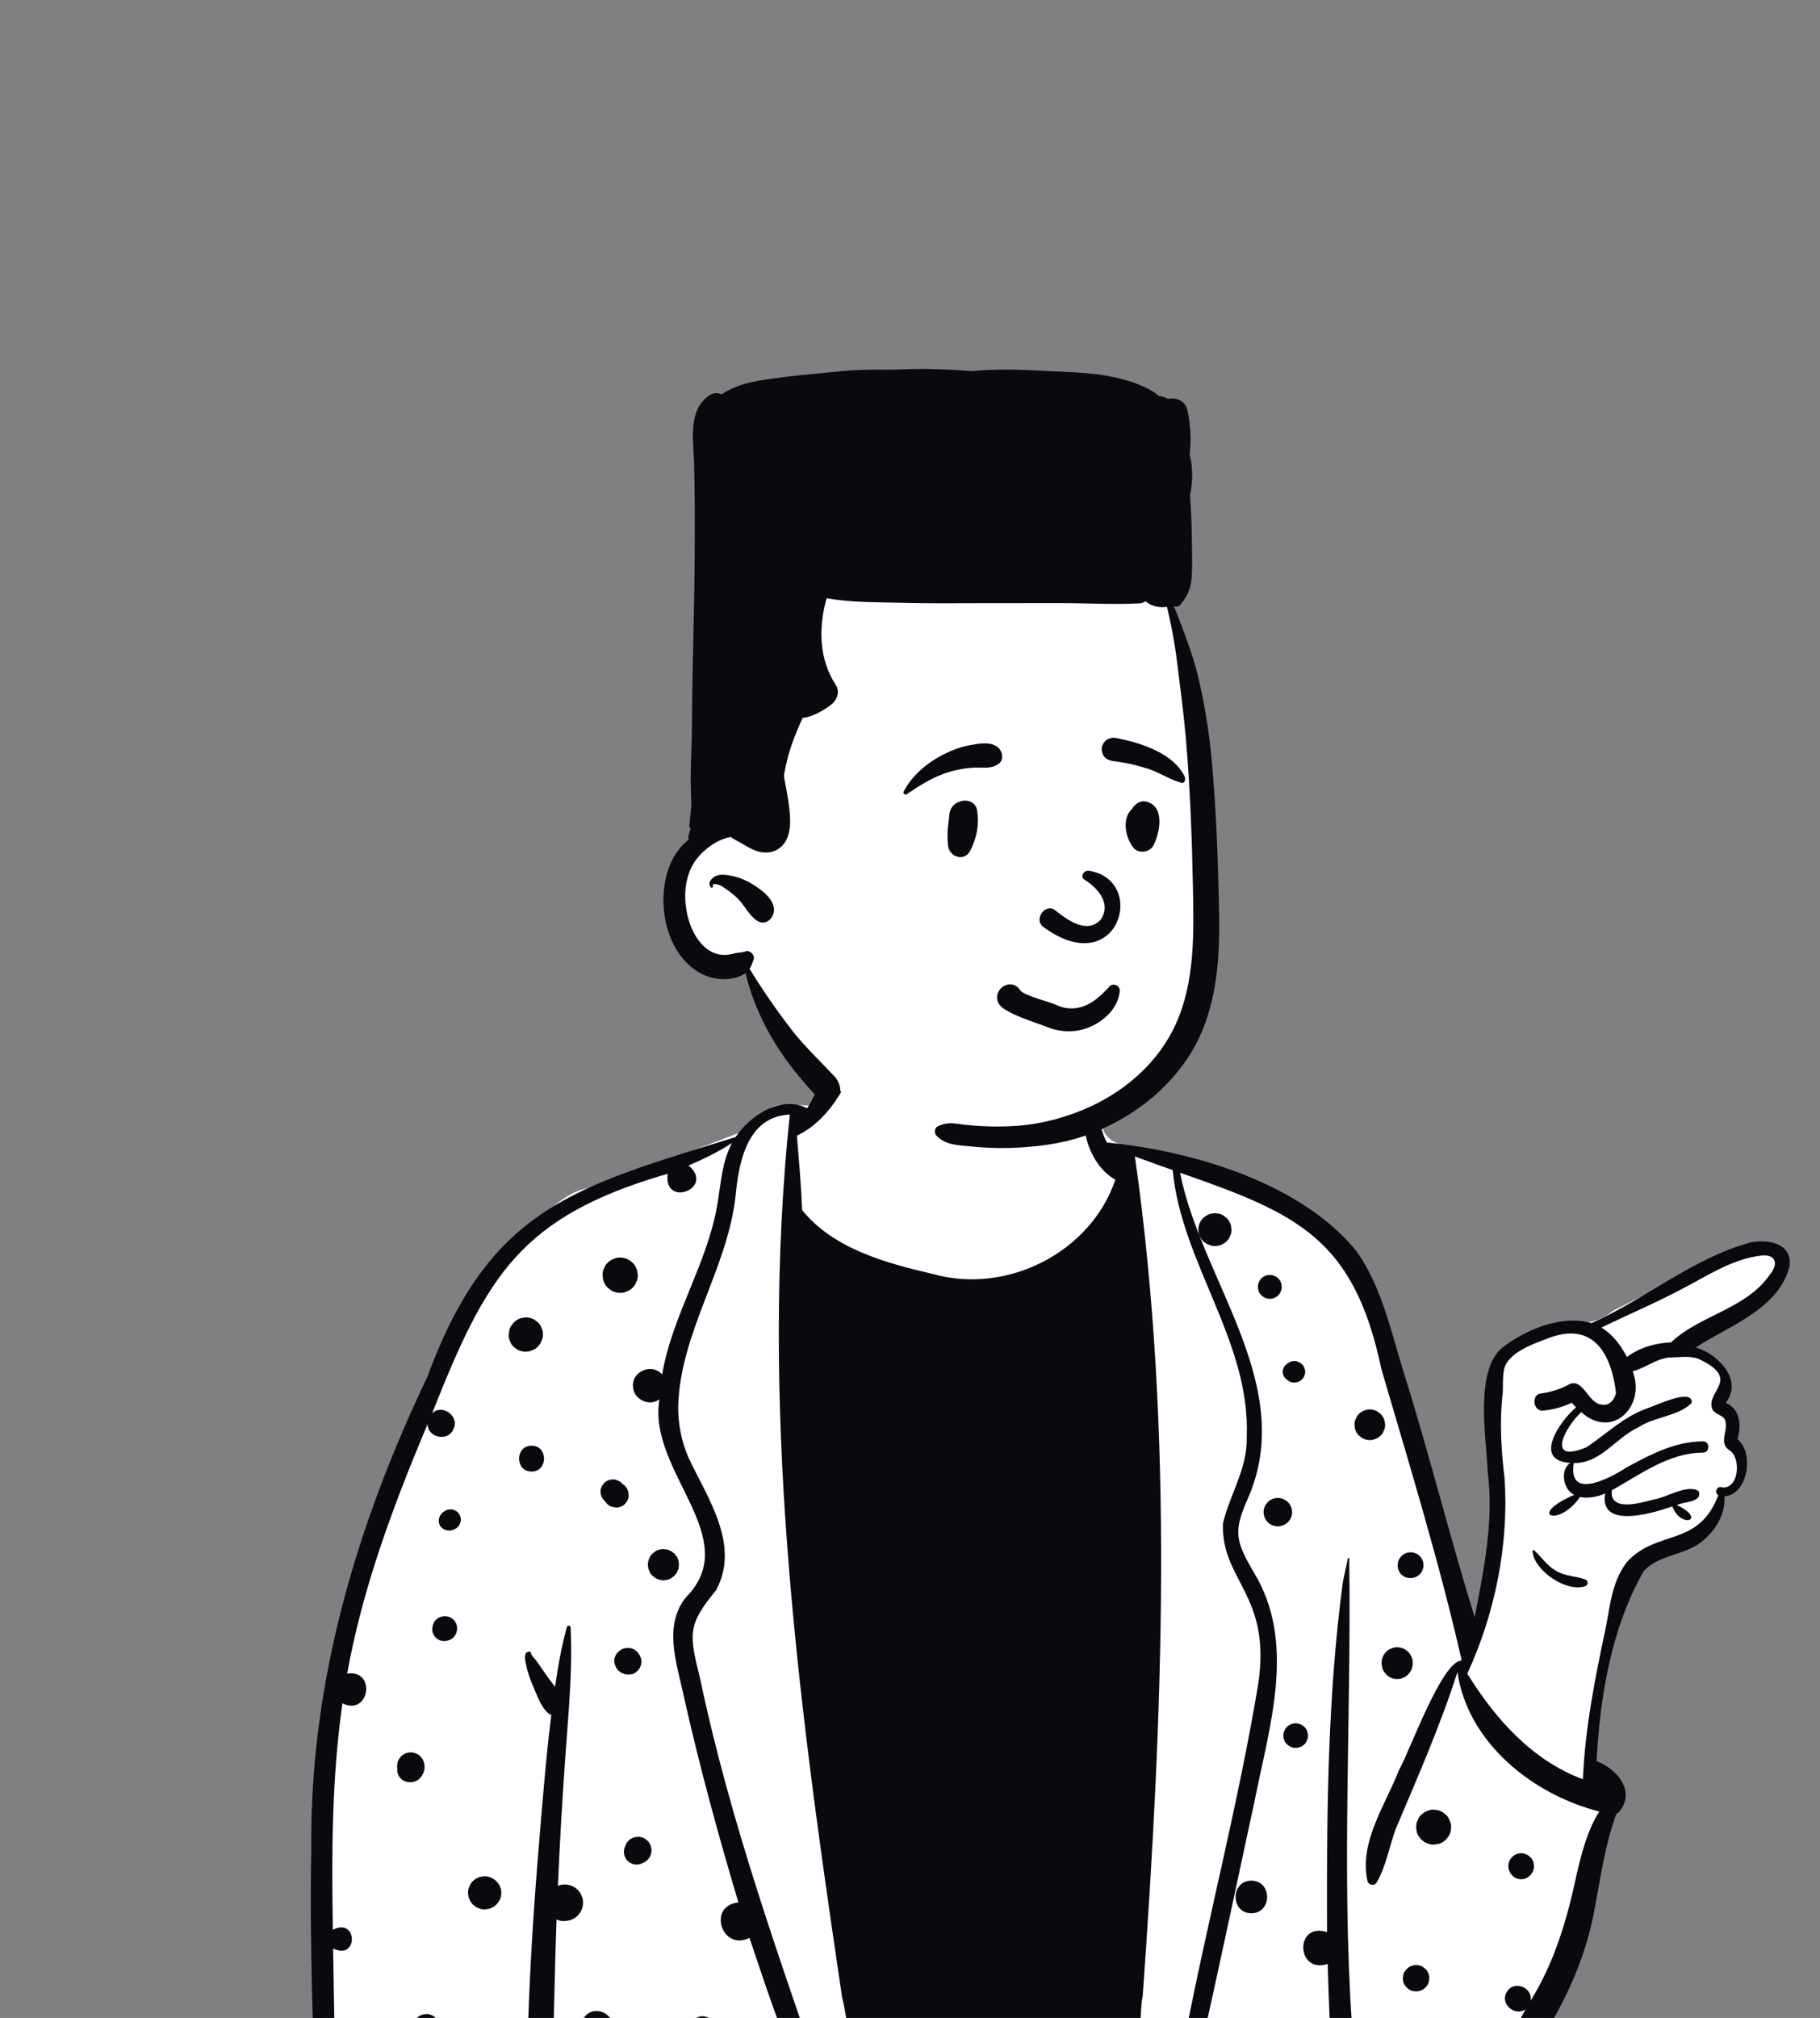 <svg width="203" height="225" viewBox="0 0 203 225" fill="none" xmlns="http://www.w3.org/2000/svg">
<rect x="0" y="0" width="203" height="225" fill="#808080" stroke="none"/>
<path fill-rule="evenodd" clip-rule="evenodd" d="M107.917 107.257C113.123 107.514 121.228 109.746 121.634 111.173C122.266 113.4 120.907 121.752 123.181 126.251C124.151 128.168 127.832 127.997 129.259 128.621C134.032 130.711 148.161 134.674 151.075 139.664C152.242 141.663 159.415 166.47 163.226 179.125C163.656 180.552 164.141 181.872 164.669 183.094L164.863 182.144C166.417 174.495 167.194 169.865 167.194 168.253C167.194 165.734 165.185 155.106 167.194 152.404C169.182 149.728 173.975 147.54 176.132 147.497L176.196 147.496C177.612 147.496 178.84 147.054 179.882 146.168L181.408 145.4C189.174 141.503 193.711 139.365 195.02 138.986C197.108 138.382 200.661 139.669 198.885 141.6C197.7 142.887 194.724 145.165 189.955 148.432L188.157 149.861L188.374 149.974C190.698 151.198 192.064 152.228 192.473 153.064C192.895 153.926 192.692 154.945 191.866 156.122L191.992 156.245C193.036 157.27 193.559 157.958 193.559 158.308V160.018C194.598 161.541 194.857 162.81 194.338 163.827C193.818 164.843 192.994 165.724 191.866 166.47C191.035 168.657 190.045 170.213 188.897 171.139C187.748 172.065 185.763 172.836 182.942 173.452L180.389 179.558L178.32 188.136L177.277 197.708L177.58 197.927C178.983 198.949 179.882 199.707 179.882 200.49C179.882 201.709 174.221 230.392 165.414 231.676C163.51 231.954 153.632 230.592 150.388 227.953L150.436 228.238C151.199 232.848 151.038 235.242 149.952 235.42C136.606 237.609 98.701 238.285 36.238 237.449C35.866 204.29 37.547 182.206 41.279 171.199C50.825 143.046 61.35 133.43 65.032 132.606C68.258 131.885 79.442 127.432 82.569 126.251C84.609 125.479 85.047 123.167 87.372 123.167L87.56 123.168C89.809 123.19 91.804 123.592 92.924 122.436C95.865 119.399 95.043 115.197 96.263 111.173C96.935 108.955 101.529 106.942 107.917 107.257Z" fill="white"/>
<path fill-rule="evenodd" clip-rule="evenodd" d="M93.615 115.207C93.92 114.602 94.731 114.68 95.267 114.955C96.872 116.129 95.192 118.404 94.748 119.836C93.606 122.614 91.622 125.329 88.883 126.628C89.11 129.39 89.368 132.145 89.462 134.916C92.964 139.26 98.868 140.846 104.108 142.065C112.339 144.342 121.629 139.677 124.407 131.539C121.245 129.743 120.222 125.038 121.165 121.756C121.247 121.525 121.605 121.423 121.732 121.681C122.597 123.462 122.482 125.634 123.466 127.394C132.914 128.299 145.106 131.864 151.295 139.506C154.038 143.329 155.125 148.301 156.476 152.732C159.358 161.867 161.655 171.186 164.481 180.33L164.815 178.6C165.728 173.834 166.558 169.004 165.941 164.157L165.93 163.925C165.728 160.068 164.522 152.901 167.512 150.297C170.217 148.23 174.135 146.569 177.53 147.522C183.57 144.833 188.784 140.306 195.217 138.542C197.197 138.135 200.046 138.617 199.578 141.304C198.281 146.003 192.849 147.827 189.136 150.249C191.516 150.895 194.418 153.789 192.558 156.314C192.542 156.359 192.528 156.393 192.514 156.419C194.022 157.088 194.233 158.768 193.863 160.209C193.825 160.589 193.725 160.262 193.949 160.607C195.65 162.212 194.898 166.686 192.335 166.838C192.503 168.958 191.141 171.017 189.417 172.173C187.558 173.419 184.871 173.472 183.332 175.178C179.719 181.549 178.473 189.071 178.079 196.367C180.461 197.259 182.597 199.925 180.434 202.187C180.391 202.192 180.348 202.197 180.305 202.2C179.051 205.548 178.566 209.117 177.903 212.614C176.883 218.579 174.223 224.057 170.827 229.027C166.899 235.606 156.339 234.563 151.018 230.317C151.04 231.431 151.223 232.538 150.866 233.615C150.34 234.776 149.056 234.274 148.929 233.13C146.117 234.712 145.454 229.491 148.581 230.319C148.34 226.544 148.201 222.763 148.088 218.982C144.548 220.128 144.396 214.254 148.016 215.429L148.012 213.805C147.985 201.354 148.123 188.86 149.766 176.507C149.917 175.583 150.175 174.69 150.325 173.771C150.341 173.676 150.489 173.703 150.49 173.794C150.744 191.088 149.614 208.42 150.793 225.72C151.775 226.019 152.166 227.146 152.893 227.802C154.506 229.292 156.704 230.018 158.852 230.27C164.869 231.114 167.467 229.276 170.146 224.045C168.938 224.853 167.305 223.427 168.041 222.148L168.064 222.11C168.829 220.755 170.989 221.567 170.716 223.084C173.41 218.769 174.82 213.904 175.861 208.967L176.002 208.378C176.508 206.282 177.165 203.88 178.38 201.984C170.968 200.095 163.716 194.337 162.557 186.439C160.675 192.353 158.125 198.134 155.695 203.886C154.944 205.886 154.632 208.036 153.556 209.891C153.306 210.32 152.671 210.21 152.53 209.757C151.562 205.431 154.494 201.316 156.016 197.421C157.259 195.22 160.827 185.168 163.039 185.144C160.553 174.247 157.238 163.431 154.081 152.67C151.028 138.139 144.806 135.337 131.626 130.762C134.003 142.88 144.857 154.609 139.081 167.319L138.941 167.648C138.35 169.05 137.859 170.462 138.272 172C138.672 173.492 139.583 174.788 140.313 176.13C144.388 183.712 141.583 192.567 140.007 200.463C138.016 209.723 136.05 218.991 133.992 228.237C133.586 230.081 133.323 231.981 132.711 233.769C132.394 234.691 130.817 234.603 130.919 233.527C131.113 231.44 131.699 229.404 132.129 227.354C134.691 214.081 138.158 200.964 140.362 187.634C141.78 177.765 136.198 176.249 136.406 169.873C137.165 166.612 139.173 163.702 139.058 160.226C139.504 149.589 131.757 140.813 130.801 130.467L129.112 129.864C128.268 129.562 127.425 129.258 126.585 128.946C131.008 159.889 129.665 191.509 127.454 222.605C127.002 224.04 127.432 234.063 125.538 233.173C125.442 233.733 125.145 234.284 124.498 234.281C118.624 234.335 112.748 234.428 106.875 234.498C104.049 234.238 100.166 235.317 97.763 233.686C94.988 232.894 94.669 225.378 93.927 222.699L93.638 220.751C88.923 188.917 84.704 156.426 88.093 124.276C83.378 124.458 82.405 129.548 82.055 133.253C81.181 141.433 75.897 148.477 75.644 156.75C75.622 158.757 76.001 160.702 76.803 162.545C78.932 167.06 82.612 172.28 79.861 177.323C76.608 181.248 76.889 182.282 78.083 187.133C81.442 203.171 87.021 218.59 92.327 234.053C91.174 240.063 84.239 217.751 83.587 216.068C80.517 217.612 78.84 212.489 82.361 212.124C80.099 204.552 78.018 196.924 76.285 189.212L76.239 188.994C75.474 185.431 73.968 181.259 76.511 178.098C83.067 171.467 72.18 164.055 73.553 156.023C72.367 156.902 70.572 155.977 70.599 154.5C70.545 152.837 72.779 151.985 73.853 153.254C74.958 146.737 78.803 141.047 79.966 134.549L80.019 134.244C80.413 131.947 80.524 129.531 81.652 127.438C80.116 128.435 78.481 129.241 76.8 129.952C79.806 132.464 73.984 134.757 74.466 130.876C57.978 135.648 54.251 142.301 48.198 157.581C49.328 156.482 51.266 157.904 50.589 159.306C50.049 160.782 47.693 160.35 47.694 158.777L47.418 159.435C43.747 168.214 40.406 177.207 38.727 186.602C42.02 186.137 41.182 191.402 38.198 189.918C37 198.274 36.981 206.748 37.127 215.171C39.906 213.714 39.989 218.665 37.154 217.253C37.258 224.156 37.41 231.059 37.524 237.962C37.547 239.431 35.282 239.424 35.246 237.962C34.981 227.355 34.499 216.73 34.728 206.12C34.512 187.706 39.805 169.958 47.691 153.462C54.669 134.469 64.307 132.309 82.039 126.787C83.676 124.357 87.173 122.058 90.027 123.584C91.623 121.007 92.434 117.953 93.615 115.207ZM63.233 181.403C63.299 181.169 63.634 181.228 63.644 181.458C63.793 184.438 63.66 187.437 63.457 190.429C63.333 192.256 63.181 194.08 63.053 195.895C62.712 200.681 62.436 205.473 62.227 210.269C62.3 210.238 62.376 210.211 62.454 210.19C62.815 210.091 63.176 210.091 63.537 210.19C63.859 210.28 64.14 210.437 64.383 210.664L64.434 210.714C64.632 210.897 64.774 211.116 64.856 211.368C64.973 211.592 65.032 211.832 65.032 212.088L65.031 212.152C65.029 212.52 64.938 212.862 64.752 213.18C64.572 213.486 64.329 213.729 64.023 213.911C63.705 214.095 63.364 214.186 62.996 214.188C62.956 214.192 62.917 214.195 62.878 214.197C62.604 214.208 62.349 214.151 62.113 214.027L62.077 214.017C61.988 216.449 61.914 218.884 61.861 221.318C61.813 223.439 61.748 225.561 61.705 227.682L61.685 228.744L61.647 231.089C61.634 232.054 61.64 232.977 61.312 233.887L61.273 233.992C61.037 234.599 60.853 235.445 60.222 235.783C59.718 236.053 59.039 235.953 58.75 235.427C58.507 234.987 58.717 234.355 59.077 234.058C59.07 234.038 59.059 234.021 59.05 234.001C58.995 233.84 58.91 233.688 58.861 233.525C58.703 233.011 58.746 232.462 58.744 231.927C58.744 230.984 58.776 230.04 58.802 229.098C58.857 227.093 58.921 225.089 59 223.086C59.265 216.364 59.766 209.643 60.338 202.94L60.533 200.678C60.792 197.67 61.06 194.659 61.439 191.666C61.457 191.523 61.475 191.38 61.495 191.237C61.291 191.135 61.101 190.994 60.951 190.836C60.349 190.204 59.984 189.259 59.642 188.445L59.563 188.259C59.191 187.39 58.848 186.511 58.671 185.578L58.654 185.492C58.574 185.095 58.414 184.391 58.836 184.198C59.055 184.098 59.195 184.17 59.266 184.39C59.275 184.418 59.268 184.45 59.252 184.475C59.425 184.741 59.697 184.99 59.868 185.237L60.456 186.076L60.746 186.498C61.114 187.04 61.507 187.558 61.913 188.07C62.232 185.825 62.624 183.589 63.233 181.403ZM87.311 231.429C88.045 230.853 89.241 231.166 89.241 232.228C89.241 233.295 88.044 233.602 87.311 233.027L87.275 233L87.24 232.971C86.841 232.659 86.827 231.848 87.209 231.509L87.24 231.484C87.263 231.464 87.286 231.447 87.311 231.429ZM55.316 229.354L55.38 229.355C55.712 229.355 56.021 229.439 56.309 229.608C56.434 229.702 56.557 229.799 56.682 229.895C56.911 230.124 57.068 230.396 57.156 230.709L57.222 231.198C57.231 231.452 57.179 231.688 57.063 231.908C56.988 232.137 56.861 232.335 56.682 232.501C56.514 232.682 56.318 232.809 56.089 232.882C55.888 232.988 55.672 233.042 55.443 233.042L55.38 233.041C55.045 233.041 54.736 232.957 54.449 232.789C54.323 232.694 54.2 232.598 54.075 232.501C53.848 232.273 53.689 232.001 53.602 231.688C53.58 231.525 53.559 231.361 53.535 231.198C53.527 230.944 53.58 230.709 53.694 230.489C53.769 230.26 53.896 230.062 54.075 229.895C54.243 229.715 54.44 229.588 54.668 229.514C54.87 229.408 55.086 229.354 55.316 229.354ZM138.967 225.956L139.435 226.019C139.884 226.12 140.245 226.451 140.486 226.828C140.615 227.03 140.684 227.248 140.695 227.482C140.747 227.715 140.736 227.949 140.663 228.183C140.609 228.412 140.504 228.612 140.348 228.782C140.295 228.866 140.232 228.943 140.161 229.011C140.014 229.255 139.793 229.416 139.564 229.581C139.371 229.704 139.162 229.77 138.936 229.781C138.788 229.82 138.638 229.82 138.488 229.781C138.265 229.77 138.056 229.704 137.863 229.581C137.748 229.493 137.634 229.404 137.521 229.316C137.421 229.2 137.328 229.08 137.241 228.955C137.182 228.818 137.124 228.682 137.067 228.546C136.962 228.219 137.014 227.929 137.071 227.602C137.08 227.547 137.094 227.497 137.114 227.443L137.153 227.339C137.255 227.068 137.31 226.975 137.493 226.739L137.562 226.646C137.597 226.6 137.633 226.554 137.673 226.514C137.787 226.396 137.95 226.297 138.079 226.196C138.354 226.036 138.651 225.958 138.967 225.956ZM78.297 224.811L78.356 224.812C78.615 224.814 78.859 224.878 79.084 225.009L79.377 225.236C79.555 225.416 79.679 225.627 79.748 225.872C79.764 226.001 79.783 226.129 79.8 226.256C79.807 226.455 79.766 226.64 79.675 226.814C79.618 226.993 79.518 227.146 79.377 227.279C79.246 227.418 79.091 227.518 78.912 227.577C78.756 227.658 78.588 227.701 78.41 227.702L78.356 227.7C78.096 227.7 77.853 227.634 77.627 227.504L77.334 227.279C77.156 227.098 77.032 226.885 76.963 226.64C76.947 226.512 76.929 226.385 76.911 226.256C76.904 226.058 76.945 225.872 77.036 225.7C77.095 225.522 77.193 225.366 77.334 225.236C77.465 225.095 77.62 224.994 77.799 224.937C77.955 224.855 78.12 224.814 78.297 224.811ZM66.504 224.22C66.877 224.217 67.256 224.322 67.561 224.539C67.858 224.749 68.083 224.977 68.228 225.318C68.267 225.411 68.306 225.502 68.341 225.595C68.494 226.004 68.523 226.415 68.31 226.816C68.105 227.204 67.661 227.373 67.264 227.489C66.929 227.59 66.548 227.606 66.214 227.486C66.048 227.427 65.885 227.364 65.735 227.273C65.454 227.1 65.303 226.894 65.115 226.64C64.969 226.39 64.895 226.118 64.895 225.829C64.895 225.538 64.969 225.268 65.115 225.016C65.403 224.524 65.935 224.224 66.504 224.22ZM47.562 224.565C48.033 224.565 48.448 224.784 48.732 225.152C49.02 225.525 49.125 225.99 48.998 226.453C48.864 226.943 48.459 227.372 47.956 227.495C47.585 227.586 47.281 227.582 46.911 227.52C46.598 227.466 46.359 227.28 46.119 227.087C45.846 226.864 45.762 226.456 45.807 226.128C45.85 225.799 46.002 225.584 46.232 225.389L46.234 225.384L46.148 225.45C46.18 225.422 46.212 225.391 46.245 225.361C46.255 225.343 46.264 225.323 46.273 225.304C46.405 225.078 46.584 224.901 46.807 224.769C47.041 224.633 47.292 224.565 47.562 224.565ZM157.566 219.152C157.825 219.082 158.086 219.082 158.345 219.152C158.536 219.196 158.702 219.284 158.843 219.414C158.987 219.508 159.104 219.627 159.192 219.775L159.22 219.825C159.424 220.172 159.456 220.569 159.369 220.955C159.26 221.432 158.82 221.867 158.345 221.979L158.329 221.982L158.313 221.986C158.12 222.047 157.925 222.056 157.732 222.011C157.537 222.002 157.357 221.945 157.191 221.838C156.98 221.702 156.803 221.527 156.667 221.316C156.56 221.148 156.503 220.968 156.493 220.773C156.46 220.644 156.46 220.515 156.493 220.387C156.503 220.192 156.56 220.011 156.667 219.843L156.896 219.548L156.919 219.529C157.101 219.346 157.317 219.221 157.566 219.152ZM139.575 209.693C141.917 209.693 141.914 213.328 139.575 213.328C137.232 213.328 137.235 209.693 139.575 209.693ZM53.803 209.234C54.05 209.178 54.297 209.189 54.541 209.266C54.69 209.328 54.836 209.391 54.983 209.451L55.358 209.741C55.428 209.8 55.462 209.865 55.526 209.949L55.606 210.054C55.723 210.209 55.725 210.242 55.853 210.574C55.939 210.892 55.939 211.21 55.853 211.529C55.812 211.682 55.749 211.827 55.669 211.961C55.596 212.09 55.508 212.203 55.409 212.307L55.358 212.358C55.19 212.538 54.992 212.665 54.763 212.74C54.618 212.825 54.463 212.865 54.297 212.865C54.05 212.921 53.803 212.91 53.559 212.833C53.41 212.771 53.264 212.708 53.117 212.647L52.742 212.358L52.453 211.983L52.36 211.762L52.267 211.541L52.201 211.05C52.192 210.794 52.243 210.558 52.359 210.336C52.404 210.181 52.483 210.043 52.597 209.929C52.679 209.789 52.79 209.679 52.93 209.596C53.044 209.482 53.182 209.403 53.337 209.359C53.482 209.275 53.637 209.234 53.803 209.234ZM169.674 206.637C169.869 206.63 170.051 206.67 170.219 206.76C170.278 206.78 170.336 206.805 170.391 206.833C170.607 206.96 170.779 207.132 170.905 207.346C171.009 207.511 171.066 207.688 171.075 207.879C171.114 208.051 171.111 208.225 171.064 208.397L171.048 208.449C171.009 208.59 170.95 208.721 170.872 208.84C170.864 208.855 170.855 208.869 170.845 208.881C170.725 209.071 170.566 209.226 170.369 209.343C170.151 209.468 169.917 209.532 169.664 209.534C169.158 209.534 168.722 209.261 168.456 208.84C168.418 208.781 168.397 208.706 168.37 208.645C168.347 208.588 168.309 208.515 168.289 208.449C168.221 208.195 168.221 207.941 168.289 207.688C168.334 207.502 168.418 207.339 168.545 207.201C168.647 207.046 168.781 206.923 168.947 206.833C169.153 206.713 169.375 206.649 169.61 206.638L169.674 206.637ZM70.762 204.858C71.009 204.791 71.255 204.785 71.501 204.843L71.562 204.858C71.759 204.905 71.929 204.994 72.075 205.126C72.238 205.234 72.368 205.375 72.463 205.55C72.599 205.784 72.667 206.038 72.668 206.309C72.667 206.581 72.599 206.835 72.463 207.069C72.329 207.296 72.148 207.475 71.922 207.609L71.725 207.704C71.561 207.807 71.385 207.863 71.196 207.872C71.069 207.906 70.942 207.906 70.817 207.872C70.688 207.872 70.569 207.84 70.458 207.775C70.337 207.741 70.233 207.68 70.143 207.591C69.988 207.491 69.867 207.359 69.777 207.192L69.632 206.851L69.582 206.472L69.632 206.095L69.711 205.909C69.782 205.653 69.911 205.432 70.099 205.244C70.286 205.058 70.508 204.93 70.762 204.858ZM159.381 201.843C159.642 201.761 159.901 201.75 160.16 201.807C160.335 201.807 160.5 201.852 160.652 201.941C160.818 201.988 160.961 202.07 161.083 202.192C161.295 202.329 161.461 202.511 161.585 202.738L161.781 203.205C161.899 203.507 161.856 203.952 161.785 204.256C161.726 204.506 161.611 204.724 161.442 204.91C161.356 205.055 161.242 205.169 161.097 205.255C160.931 205.406 160.74 205.513 160.524 205.576L160.464 205.593L160.443 205.598C160.439 205.6 160.436 205.6 160.432 205.6C160.43 205.602 160.427 205.602 160.425 205.602C160.339 205.623 160.252 205.636 160.16 205.639C159.901 205.696 159.642 205.686 159.381 205.604C159.228 205.539 159.072 205.473 158.917 205.407C158.785 205.307 158.654 205.205 158.522 205.103C158.42 204.971 158.318 204.838 158.216 204.708C158.073 204.485 157.996 204.242 157.986 203.982C157.939 203.809 157.939 203.638 157.986 203.464C157.986 203.287 158.03 203.125 158.118 202.972C158.197 202.73 158.331 202.52 158.522 202.343C158.654 202.241 158.785 202.14 158.917 202.039C159.072 201.973 159.228 201.907 159.381 201.843ZM45.408 195.444C45.678 195.371 45.948 195.371 46.218 195.444L46.58 195.596C46.759 195.693 46.9 195.823 47.008 195.989C47.143 196.136 47.234 196.309 47.281 196.508C47.386 196.779 47.374 197.21 47.29 197.487C47.195 197.802 47.049 198.052 46.822 198.288C46.445 198.678 45.866 198.79 45.353 198.672C45.212 198.64 45.078 198.577 44.956 198.501C44.568 198.261 44.307 197.843 44.309 197.38C44.309 197.33 44.313 197.28 44.32 197.23C44.295 197.128 44.286 197.022 44.29 196.911L44.343 196.508L44.347 196.497C44.418 196.241 44.547 196.02 44.734 195.832C44.908 195.661 45.11 195.536 45.341 195.462L45.399 195.444H45.408ZM180.251 155.31C179.763 151.306 177.928 147 172.33 149.35L171.914 149.506C170.529 150.031 168.915 150.72 168.072 151.931C167.491 152.766 167.687 154.384 167.607 155.358C167.242 158.525 167.438 161.688 167.818 164.841C168.309 172.234 166.755 179.893 163.661 186.611C166.757 191.622 170.901 196.296 176.554 198.384C176.793 192.687 177.908 187.095 179.095 181.535L179.142 181.293C179.617 178.786 179.854 176.213 181.5 174.128C184.849 170.492 189.454 172.55 191.658 166.709C191.195 166.475 191.45 165.674 192.008 165.828C193.941 166.171 194.255 162.588 192.932 161.724C191.554 160.884 192.941 159.333 192.354 158.214C192.027 157.731 191.322 157.715 191.002 157.159C190.153 155.113 194.398 153.801 189.407 151.495C188.385 151.131 187.243 151.357 186.213 151.352C184.697 151.494 183.492 152.562 182.106 152.898C183.615 156.807 179.807 160.571 176.37 157.449C174.5 159.217 172.408 163.248 176.955 161.369C179.18 159.883 181.096 157.963 183.679 157.048L183.734 157.031C184.692 156.717 188.889 154.678 188.681 156.443C187.109 157.96 184.516 157.942 182.696 159.174C180.172 160.341 178.559 163.17 175.537 163.131C174.841 167.361 179.64 164.787 181.427 163.62L181.923 163.351C184.444 161.989 187.002 160.728 189.942 160.711C190.753 160.705 190.75 161.957 189.942 161.967C186.111 161.991 182.993 164.386 179.783 166.167C179.467 168.637 183.082 167.556 184.454 167.191C185.893 166.989 188.203 165.433 189.462 166.255C189.954 167.52 187.787 167.426 187.033 167.81C190.477 169.464 187.459 170.506 186.536 167.964L186.266 168.056C183.96 168.831 178.368 170.427 179.033 166.52C178.189 166.893 177.16 167.117 176.227 166.909C173.901 170.35 170.191 169.019 175.584 166.673C174.369 166.108 173.963 163.925 175.13 163.113C170.885 162.854 174.037 158.4 175.794 156.915C175.628 156.748 175.467 156.576 175.317 156.403C174.304 156.886 173.239 157.179 172.101 157.283C171.011 157.381 170.768 155.526 171.844 155.374C172.996 155.211 174.058 154.904 175.073 154.324C176.611 153.66 177.136 156.515 178.675 156.616C179.515 156.782 180.083 156.046 180.251 155.31ZM144.516 192.145C144.887 192.145 145.218 192.3 145.488 192.547C145.757 192.794 145.874 193.164 145.89 193.517C145.897 193.707 145.857 193.884 145.772 194.048C145.716 194.218 145.622 194.365 145.488 194.49C145.237 194.738 144.867 194.892 144.516 194.892C144.144 194.892 143.813 194.736 143.543 194.49C143.274 194.241 143.157 193.873 143.141 193.517C143.134 193.33 143.174 193.153 143.259 192.988C143.309 192.836 143.391 192.7 143.504 192.585L143.543 192.547C143.794 192.297 144.163 192.145 144.516 192.145ZM155.778 183.668L155.838 183.669C156.152 183.671 156.444 183.75 156.715 183.907C156.833 183.998 156.951 184.087 157.067 184.179C157.283 184.397 157.432 184.652 157.514 184.947C157.598 185.255 157.598 185.564 157.514 185.871C157.485 186.048 157.419 186.22 157.316 186.368C157.162 186.624 156.958 186.829 156.701 186.981C156.435 187.137 156.147 187.213 155.838 187.215C155.529 187.213 155.241 187.137 154.975 186.981C154.717 186.829 154.514 186.624 154.362 186.368C154.256 186.22 154.19 186.048 154.161 185.871C154.078 185.564 154.078 185.255 154.161 184.947C154.238 184.673 154.371 184.433 154.563 184.226L154.608 184.179C154.765 184.009 154.951 183.889 155.168 183.819C155.358 183.719 155.561 183.669 155.778 183.668ZM69.825 183.764C69.958 183.728 70.088 183.728 70.22 183.764C70.417 183.773 70.601 183.832 70.771 183.939C70.871 184.018 70.971 184.095 71.071 184.172L71.158 184.276C71.345 184.503 71.349 184.542 71.493 184.888C71.552 185.081 71.561 185.274 71.518 185.467C71.518 185.598 71.484 185.719 71.419 185.832C71.384 185.955 71.323 186.063 71.232 186.152C71.167 186.261 71.082 186.348 70.972 186.413C70.833 186.54 70.669 186.627 70.48 186.672L70.095 186.724C70.045 186.717 69.993 186.71 69.943 186.704C69.883 186.702 69.825 186.695 69.767 186.684L69.709 186.672L69.656 186.658C69.586 186.637 69.518 186.61 69.452 186.575C69.327 186.54 69.218 186.477 69.125 186.384C68.964 186.281 68.835 186.141 68.743 185.968L68.718 185.911C68.684 185.85 68.655 185.787 68.633 185.719C68.573 185.612 68.542 185.498 68.541 185.374C68.505 185.21 68.507 185.048 68.55 184.885L68.566 184.831L68.703 184.504C68.775 184.393 68.85 184.28 68.946 184.189C69.004 184.138 69.146 184.027 69.226 183.972L69.275 183.939C69.445 183.832 69.629 183.773 69.825 183.764ZM48.282 181.208C48.539 180.195 49.868 179.875 50.592 180.599C51.316 181.323 50.996 182.652 49.983 182.91L49.867 182.938C48.888 183.187 48.005 182.302 48.253 181.323L48.282 181.208ZM170.934 172.942C170.927 172.841 171.056 172.806 171.12 172.865C171.981 173.637 172.53 174.563 173.575 175.161C174.626 175.762 175.709 175.714 176.804 176.102C177.176 176.234 177.178 176.731 176.804 176.861C174.731 177.585 171.091 175.131 170.934 172.942ZM73.535 172.784C73.766 172.713 73.998 172.702 74.229 172.754C74.386 172.754 74.532 172.793 74.666 172.872C74.815 172.913 74.942 172.988 75.05 173.095C75.181 173.172 75.285 173.278 75.363 173.408C75.517 173.576 75.621 173.773 75.674 173.998L75.735 174.461L75.674 174.924C75.615 175.061 75.556 175.201 75.499 175.338L75.339 175.555C75.21 175.727 75.189 175.729 74.875 175.962C74.675 176.089 74.459 176.159 74.229 176.168C74.075 176.211 73.921 176.211 73.766 176.168C73.61 176.168 73.464 176.128 73.328 176.05C73.181 176.009 73.053 175.934 72.944 175.826C72.754 175.703 72.606 175.54 72.497 175.338C72.438 175.201 72.379 175.061 72.322 174.924L72.259 174.461L72.322 173.998L72.325 173.984C72.407 173.694 72.554 173.442 72.765 173.229L73.112 172.961C73.247 172.874 73.389 172.829 73.535 172.784ZM156.953 173.131C157.448 172.995 157.991 173.138 158.354 173.501C158.717 173.864 158.86 174.405 158.724 174.901C158.59 175.383 158.202 175.774 157.718 175.905C157.573 175.944 157.426 175.966 157.278 175.959C157.03 175.957 156.797 175.894 156.581 175.769L156.302 175.553C156.166 175.428 156.072 175.279 156.016 175.108C155.929 174.943 155.889 174.767 155.897 174.575L155.895 174.541C155.889 174.473 155.898 174.405 155.92 174.339C155.92 174.269 155.931 174.202 155.949 174.135C156.079 173.653 156.472 173.263 156.953 173.131ZM50.242 168.291C50.401 168.286 50.549 168.318 50.687 168.391C50.832 168.437 50.955 168.516 51.059 168.63C51.173 168.734 51.252 168.859 51.298 169.002C51.371 169.14 51.404 169.288 51.398 169.447C51.398 169.656 51.345 169.851 51.241 170.03C51.18 170.109 51.119 170.187 51.059 170.264C50.916 170.409 50.746 170.507 50.549 170.563L50.435 170.602C50.267 170.663 50.103 170.666 49.928 170.643C49.743 170.618 49.574 170.568 49.424 170.454C49.277 170.368 49.161 170.252 49.075 170.105L48.977 169.873C48.955 169.794 48.947 169.676 48.941 169.594C48.941 169.581 48.941 169.571 48.939 169.558C48.939 169.488 48.961 169.319 48.978 169.249C49.018 169.102 49.098 168.963 49.19 168.845C49.268 168.722 49.375 168.625 49.508 168.554L49.519 168.545L49.533 168.536C49.574 168.507 49.617 168.479 49.66 168.448C49.838 168.344 50.033 168.291 50.242 168.291ZM142.52 167.022C142.805 167.022 143.072 167.095 143.318 167.238C143.327 167.242 143.336 167.245 143.343 167.249C143.579 167.388 143.767 167.576 143.906 167.812C144.049 168.057 144.12 168.321 144.12 168.604C144.12 168.888 144.049 169.151 143.906 169.395C143.767 169.632 143.579 169.819 143.343 169.959C143.336 169.964 143.327 169.967 143.318 169.971C143.072 170.114 142.805 170.185 142.52 170.187C142.235 170.185 141.969 170.114 141.722 169.971C141.24 169.689 140.938 169.161 140.938 168.604C140.938 168.046 141.24 167.519 141.722 167.238C141.969 167.095 142.235 167.022 142.52 167.022ZM68.31 164.955L68.358 164.954C68.548 164.947 68.725 164.986 68.887 165.074C69.057 165.129 69.205 165.224 69.331 165.358L69.591 165.576L69.667 165.637C69.68 165.648 69.692 165.658 69.704 165.669C69.879 165.846 69.999 166.053 70.067 166.293C70.088 166.43 70.106 166.566 70.12 166.704C70.159 167.061 69.949 167.428 69.716 167.682C69.591 167.816 69.443 167.91 69.272 167.967C69.107 168.053 68.928 168.092 68.739 168.085C68.351 168.052 67.983 167.969 67.704 167.669C67.672 167.633 67.642 167.596 67.61 167.558L67.386 167.301C67.216 167.129 67.098 166.927 67.034 166.695C67.016 166.571 67 166.45 66.984 166.328C66.968 165.962 67.147 165.619 67.386 165.358C67.608 165.116 67.983 164.969 68.31 164.955ZM59.29 161.192C61.148 161.192 61.144 164.075 59.29 164.075C57.433 164.075 57.436 161.192 59.29 161.192ZM152.727 157.149L152.785 157.15C153.093 157.152 153.381 157.229 153.647 157.385L153.993 157.651C154.205 157.865 154.351 158.116 154.433 158.405C154.453 158.557 154.473 158.709 154.494 158.859C154.503 159.095 154.453 159.315 154.346 159.519C154.278 159.73 154.16 159.913 153.993 160.069C153.838 160.235 153.656 160.353 153.443 160.421C153.24 160.528 153.02 160.579 152.785 160.57C152.477 160.568 152.189 160.491 151.922 160.335C151.806 160.246 151.692 160.157 151.576 160.069C151.381 159.871 151.241 159.643 151.158 159.381L151.138 159.315L151.076 158.859C151.067 158.625 151.116 158.405 151.224 158.201C151.292 157.989 151.41 157.806 151.576 157.651C151.731 157.484 151.915 157.366 152.126 157.299C152.313 157.2 152.513 157.15 152.727 157.149ZM144.356 151.753C144.523 151.747 144.676 151.781 144.821 151.856C144.969 151.904 145.098 151.988 145.207 152.105C145.438 152.289 145.579 152.657 145.579 152.955C145.579 153.254 145.438 153.622 145.207 153.806C145.057 153.954 144.88 154.058 144.676 154.115L144.356 154.158C144.045 154.173 143.729 154.01 143.508 153.806C143.463 153.765 143.42 153.724 143.375 153.685C143.174 153.499 143.086 153.222 143.073 152.955C143.068 152.814 143.099 152.682 143.163 152.559C143.204 152.43 143.275 152.321 143.375 152.226C143.42 152.187 143.463 152.146 143.508 152.105C143.749 151.881 144.031 151.769 144.356 151.753ZM197.39 142.138C198.564 140.708 197.881 139.69 196.116 140.044C193.076 140.455 190.216 142.376 187.539 143.754C184.617 145.298 181.605 146.571 178.625 148.021C179.855 148.776 180.769 149.958 181.468 151.308C182.863 150.248 184.646 149.742 186.386 149.676C189.543 146.651 194.772 145.959 197.39 142.138ZM58.664 146.888C58.983 146.889 59.281 146.964 59.56 147.113L59.62 147.147L60.002 147.443C60.188 147.615 60.319 147.818 60.396 148.053C60.514 148.278 60.567 148.523 60.558 148.784C60.567 149.045 60.514 149.288 60.396 149.513C60.319 149.749 60.188 149.951 60.002 150.123C59.897 150.26 59.761 150.367 59.599 150.446C59.447 150.509 59.297 150.573 59.145 150.637C58.975 150.691 58.778 150.698 58.594 150.707C58.26 150.705 57.949 150.621 57.66 150.453L57.285 150.164C57.104 149.996 56.975 149.797 56.9 149.567C56.794 149.364 56.74 149.147 56.74 148.915L56.741 148.852C56.741 148.838 56.741 148.821 56.743 148.805C56.764 148.637 56.788 148.469 56.811 148.301C56.87 148.055 56.983 147.838 57.15 147.656C57.193 147.57 57.251 147.5 57.324 147.443C57.56 147.207 57.838 147.047 58.16 146.955C58.328 146.934 58.496 146.91 58.664 146.888ZM141.579 142.152L141.633 142.153C141.874 142.153 142.098 142.214 142.305 142.333C142.396 142.403 142.485 142.473 142.575 142.542C142.741 142.709 142.855 142.905 142.918 143.13L142.966 143.484C142.971 143.668 142.934 143.838 142.85 143.997C142.797 144.162 142.705 144.305 142.575 144.426C142.455 144.557 142.312 144.648 142.146 144.702C141.989 144.786 141.817 144.823 141.633 144.816C141.394 144.816 141.168 144.755 140.961 144.634C140.872 144.566 140.781 144.496 140.691 144.426C140.541 144.274 140.432 144.096 140.367 143.894L140.35 143.838L140.302 143.484C140.295 143.3 140.332 143.13 140.416 142.971C140.47 142.805 140.563 142.662 140.691 142.542C140.813 142.412 140.956 142.321 141.12 142.267C141.263 142.192 141.417 142.154 141.579 142.152ZM69.109 140.216L69.171 140.217C69.527 140.219 69.858 140.308 70.165 140.487C70.297 140.589 70.43 140.691 70.562 140.794C70.806 141.039 70.974 141.329 71.069 141.663L71.139 142.185C71.15 142.457 71.092 142.709 70.969 142.943C70.891 143.188 70.755 143.398 70.562 143.577C70.385 143.769 70.174 143.904 69.929 143.983C69.695 144.106 69.443 144.164 69.171 144.153C68.816 144.153 68.485 144.063 68.178 143.885C68.046 143.783 67.913 143.679 67.779 143.577C67.536 143.331 67.368 143.041 67.274 142.709L67.204 142.185C67.193 141.915 67.25 141.661 67.374 141.427C67.452 141.184 67.588 140.971 67.779 140.794C67.958 140.601 68.169 140.465 68.414 140.387C68.63 140.273 68.861 140.217 69.109 140.216ZM135.277 135.302C135.44 135.259 135.602 135.259 135.765 135.302C136.008 135.312 136.235 135.386 136.446 135.52L136.816 135.806C136.821 135.811 136.826 135.817 136.832 135.824C137.055 136.049 137.21 136.315 137.296 136.621L137.361 137.102C137.369 137.35 137.318 137.582 137.205 137.797C137.138 138.003 137.027 138.183 136.874 138.338L136.816 138.396C136.649 138.574 136.454 138.701 136.227 138.775C136.085 138.859 135.929 138.9 135.765 138.9C135.522 138.955 135.277 138.945 135.034 138.868C134.889 138.805 134.742 138.744 134.596 138.684L134.549 138.657C133.997 138.355 133.656 137.722 133.656 137.102C133.656 136.481 133.997 135.847 134.549 135.545C134.566 135.538 134.58 135.529 134.596 135.52C134.807 135.386 135.034 135.312 135.277 135.302Z" fill="#0A0A0E"/>
<path fill-rule="evenodd" clip-rule="evenodd" d="M105.905 54.488C115.59 54.488 129.766 60.958 130.832 67.183C132.089 74.519 134.879 102.104 133.36 111.131C131.841 120.158 125.917 126.827 112.817 126.827C99.717 126.827 89.94 119.681 87.695 117.227C86.198 115.591 84.543 112.228 82.729 107.137C77.948 106.326 75.546 104.014 75.524 100.201C75.502 96.388 76.703 93.892 79.127 92.714C77.818 76.895 78.539 67.027 81.289 63.109C85.414 57.233 96.219 54.488 105.905 54.488Z" fill="white"/>
<path fill-rule="evenodd" clip-rule="evenodd" d="M103.107 41.136C104.888 41.166 106.682 41.232 108.47 41.379C108.554 41.37 108.639 41.364 108.723 41.355C112.086 41.032 115.445 41.322 118.807 41.464C122.01 41.599 125.393 41.93 128.269 43.464C128.639 43.661 128.952 43.885 129.219 44.134C129.594 44.187 129.951 44.293 130.272 44.472C131.198 44.285 132.232 44.7 132.451 45.775C132.77 47.35 132.891 48.938 132.7 50.535C132.695 50.573 132.692 50.612 132.686 50.653C133.073 52.135 133.047 53.753 132.726 55.215C132.861 57.062 132.939 58.914 132.949 60.763C132.957 62.041 133.014 63.344 132.895 64.619C132.79 65.74 132.329 66.627 131.603 67.479C131.467 67.639 131.235 67.666 131.043 67.627C130.993 67.617 130.95 67.603 130.911 67.587C131.348 68.525 131.694 69.521 132.049 70.472C132.612 71.983 133.157 73.521 133.544 75.087C134.329 78.246 134.846 81.464 135.146 84.705C135.677 90.471 135.876 96.286 135.979 102.074C136.078 107.559 135.595 113.279 132.472 117.968C129.741 122.07 125.582 125.048 120.951 126.655C118.316 127.572 115.397 127.911 112.613 127.995C111.175 128.037 109.734 127.976 108.305 127.828C106.918 127.683 105.483 127.698 104.47 126.647C104.192 126.358 104.196 125.766 104.607 125.579C105.39 125.222 105.92 125.184 106.778 125.302C107.489 125.399 108.202 125.476 108.919 125.526C110.454 125.633 111.999 125.637 113.534 125.519C116.356 125.302 119.242 124.505 121.804 123.297C125.821 121.399 129.272 118.29 131.134 114.21C133.299 109.475 133.159 103.989 133.058 98.9C132.947 93.32 132.741 87.757 132.257 82.196C132.021 79.5 131.658 76.823 131.331 74.139C131.158 72.712 130.931 71.292 130.653 69.883C130.507 69.137 130.316 68.402 130.159 67.661C130.044 67.68 129.928 67.69 129.809 67.695C129.096 67.719 128.316 67.545 127.788 67.038C127.585 67.176 127.327 67.263 127.017 67.279C124.085 67.424 121.106 67.245 118.169 67.243C115.221 67.241 112.272 67.243 109.323 67.251C106.377 67.26 103.423 67.287 100.479 67.209C97.738 67.135 94.904 67.195 92.199 66.694C91.29 69.925 91.322 73.477 93.217 76.364C93.753 77.178 93.318 78.137 92.62 78.645C91.907 79.164 90.625 79.96 89.528 80.042C89.422 80.28 89.313 80.518 89.209 80.755C88.686 81.948 88.214 83.149 87.884 84.412C87.714 85.063 87.568 85.725 87.445 86.391C87.455 86.508 87.465 86.624 87.478 86.74C87.478 86.752 87.479 86.764 87.481 86.778C87.488 86.826 87.496 86.88 87.501 86.911C87.564 87.246 87.626 87.58 87.692 87.913C87.851 88.723 87.974 89.541 88.061 90.361C88.219 91.863 88.204 93.815 86.741 94.704C85.958 95.18 85.019 95.131 84.192 94.812C83.636 94.597 83.164 94.293 82.652 93.995C82.348 93.817 82.031 93.672 81.734 93.488C81.652 93.436 81.574 93.375 81.501 93.31C80.946 93.428 80.405 93.648 80.102 93.798C79.288 94.203 78.573 94.788 77.966 95.46C76.675 96.892 76.288 98.909 76.469 100.781C76.637 102.523 77.322 104.525 78.698 105.683C79.296 106.188 80.044 106.484 80.834 106.475C81.222 106.472 81.581 106.39 81.956 106.291C82.326 106.194 82.783 106.223 83.124 106.086C83.631 105.883 84.255 106.502 84.049 107.011C83.894 107.393 83.805 107.731 83.61 108.03C85.023 110.337 86.57 112.572 88.216 114.717C89.7 116.649 91.447 118.273 93.098 120.043C93.826 120.824 94.13 122.364 92.811 122.698C91.496 123.034 90.514 121.621 89.758 120.763C86.628 117.202 84.262 113.113 83.155 108.497C82.655 108.852 82.082 109.045 81.478 109.129C80.276 109.294 79.06 109.057 78.005 108.448C74.014 106.142 73.048 99.912 74.918 96.008C75.369 95.068 76.035 94.229 76.846 93.577C76.782 93.455 76.757 93.311 76.798 93.157C76.871 92.888 76.95 92.621 77.033 92.355C76.942 92.315 76.876 92.231 76.888 92.107C76.963 91.339 77.036 90.571 77.11 89.803C77.084 88.643 77.028 87.484 77.041 86.317C77.062 84.457 77.175 82.599 77.182 80.739C77.204 74.251 77.468 67.77 77.487 61.282C77.497 58.11 77.504 54.933 77.42 51.762C77.418 51.72 77.418 51.679 77.417 51.636C77.349 49.099 76.677 45.703 79.157 44.061C79.564 43.792 80.073 43.788 80.516 43.962C81.792 43.073 83.392 42.645 84.922 42.397C87.837 41.927 90.778 41.7 93.714 41.401C95.245 41.246 96.857 41.186 98.399 41.22C99.958 41.254 101.538 41.113 103.107 41.136ZM79.464 97.923C80.021 97.392 80.854 97.515 81.538 97.641C82.49 97.817 83.414 98.233 84.216 98.767C85.079 99.342 86.145 100.139 86.316 101.23C86.471 102.231 85.475 103.335 84.45 102.665C83.5 102.042 83.037 100.9 82.22 100.119C81.819 99.737 81.386 99.4 80.927 99.093C80.719 98.953 80.515 98.798 80.288 98.691C80.266 98.68 79.331 98.376 79.512 98.778C79.573 98.911 79.413 99.059 79.298 98.941C78.974 98.612 79.155 98.216 79.464 97.923Z" fill="#0A0A0E"/>
<path fill-rule="evenodd" clip-rule="evenodd" d="M116.743 114.497C115.596 114.029 112.247 113.045 111.499 112.048C111.239 111.701 111.172 111.335 111.226 111C111.287 110.624 111.51 110.283 111.814 110.054C112.118 109.824 112.499 109.711 112.868 109.769C113.188 109.819 113.506 109.994 113.758 110.358L113.811 110.43C114.256 111.032 117.161 111.73 117.821 112.048C118.458 112.355 119.17 112.498 119.906 112.415C121.309 112.256 122.276 111.497 123.303 110.466C123.431 110.336 123.558 110.202 123.686 110.066C123.767 109.942 123.88 109.863 124.004 109.821C124.143 109.775 124.299 109.777 124.442 109.827C124.581 109.876 124.704 109.967 124.787 110.089C124.866 110.205 124.911 110.348 124.896 110.512C124.802 111.58 124.244 112.533 123.451 113.282C122.571 114.113 121.403 114.688 120.304 114.89C119.094 115.112 117.86 114.953 116.743 114.497ZM120.875 98.02C122.164 98.803 124.126 100.63 122.74 102.571C121.109 104.283 118.761 102.32 117.604 101.433C116.531 100.745 115.325 102.514 116.321 103.318C124.683 109.511 128.076 98.225 121.527 97.099C120.806 96.975 120.538 97.778 120.875 98.02ZM105.89 90.815C106.033 89.048 108.723 88.647 108.991 90.395C109.23 91.962 108.948 93.401 108.243 94.811C107.569 96.159 105.875 95.53 105.747 94.303C105.575 92.659 105.802 91.915 105.89 90.815ZM126.37 90.033C126.745 89.541 127.287 89.206 127.936 89.396C129.963 89.988 129.365 92.868 128.653 94.269C128.267 95.03 127.016 95.223 126.451 94.553C125.53 93.46 125.089 91.278 126.26 90.201C126.291 90.146 126.327 90.09 126.37 90.033ZM108.214 83.082L108.535 83.026C109.525 82.855 110.757 82.69 111.458 83.487C111.829 83.91 111.957 84.695 111.458 85.099C110.579 85.811 109.607 85.535 108.554 85.595C107.686 85.645 106.852 85.789 106.016 86.028C104.182 86.552 102.688 87.51 101.121 88.561C100.916 88.699 100.706 88.436 100.804 88.243C101.708 86.472 103.461 85.016 105.216 84.129C106.153 83.656 107.178 83.263 108.214 83.082ZM124.522 82.289L124.767 82.339C127.435 82.897 130.9 84.011 132.163 86.632C132.211 87.003 132.16 87.082 132.119 87.134L132.105 87.151C132.071 87.195 132.044 87.257 131.883 87.307C131.839 87.296 131.794 87.285 131.748 87.273C131.169 87.121 130.711 86.912 130.268 86.695L129.787 86.458C129.229 86.185 128.666 85.921 128.07 85.726C126.797 85.311 125.488 85.018 124.158 84.862C123.87 84.828 123.593 84.731 123.374 84.564C123.166 84.406 123.007 84.187 122.935 83.896C122.841 83.519 122.868 83.233 123.07 82.893C123.222 82.638 123.44 82.461 123.689 82.359C123.944 82.255 124.234 82.231 124.522 82.289Z" fill="#0A0A0E"/>
</svg>
